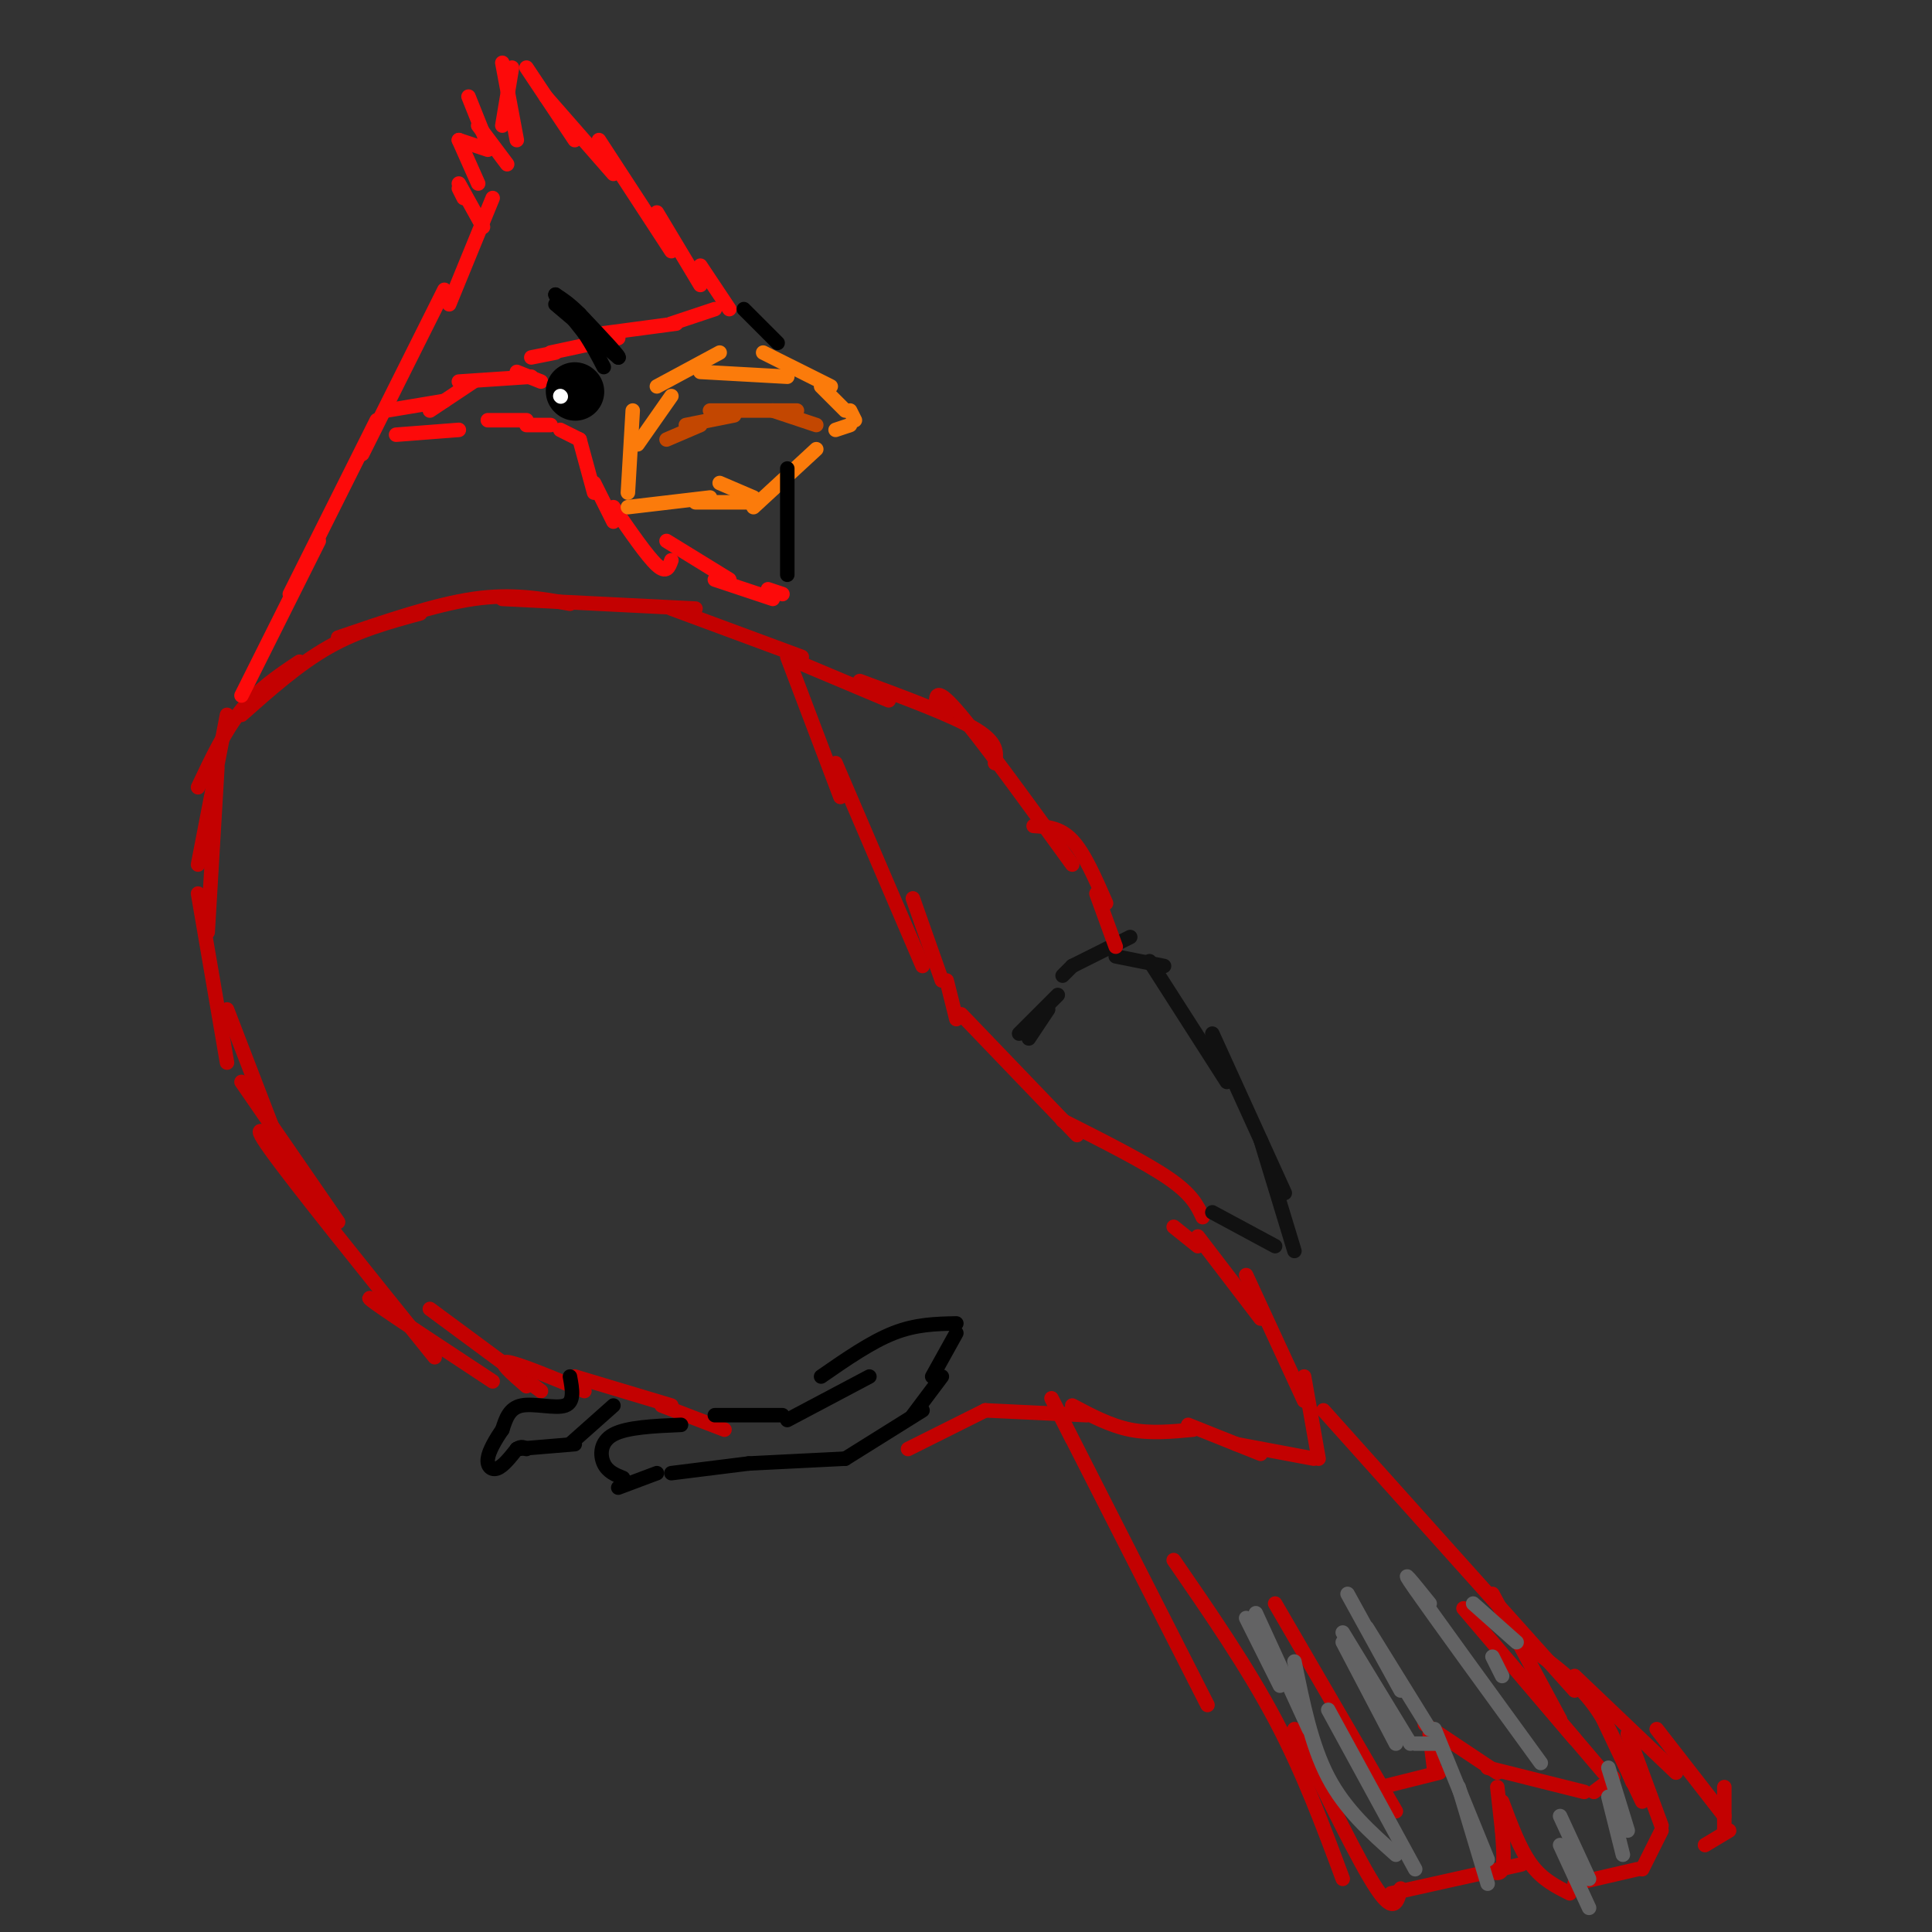 <svg viewBox='0 0 400 400' version='1.1' xmlns='http://www.w3.org/2000/svg' xmlns:xlink='http://www.w3.org/1999/xlink'><rect x="0" y="0" width="400" height="400" fill="#333333" stroke="none"/><g fill='none' stroke='#C30101' stroke-width='3' stroke-linecap='round' stroke-linejoin='round'><path d='M43,193c0.000,0.000 2.000,-34.000 2,-34'/><path d='M41,179c0.000,0.000 6.000,-31.000 6,-31'/><path d='M41,163c2.750,-5.833 5.500,-11.667 9,-16c3.500,-4.333 7.750,-7.167 12,-10'/><path d='M50,148c5.917,-5.250 11.833,-10.500 18,-14c6.167,-3.500 12.583,-5.250 19,-7'/><path d='M70,132c10.000,-3.417 20.000,-6.833 28,-8c8.000,-1.167 14.000,-0.083 20,1'/><path d='M104,124c0.000,0.000 40.000,2.000 40,2'/><path d='M139,126c0.000,0.000 27.000,10.000 27,10'/><path d='M163,136c0.000,0.000 11.000,29.000 11,29'/><path d='M173,158c0.000,0.000 18.000,42.000 18,42'/><path d='M189,186c0.000,0.000 6.000,17.000 6,17'/><path d='M196,203c0.000,0.000 2.000,8.000 2,8'/><path d='M41,185c0.000,0.000 6.000,35.000 6,35'/><path d='M47,209c0.000,0.000 10.000,26.000 10,26'/><path d='M50,224c0.000,0.000 20.000,29.000 20,29'/><path d='M60,239c-4.500,-4.000 -9.000,-8.000 -4,-1c5.000,7.000 19.500,25.000 34,43'/><path d='M81,271c-3.250,-1.750 -6.500,-3.500 -3,-1c3.500,2.500 13.750,9.250 24,16'/><path d='M89,271c0.000,0.000 23.000,17.000 23,17'/><path d='M109,287c-3.000,-2.583 -6.000,-5.167 -4,-5c2.000,0.167 9.000,3.083 16,6'/><path d='M119,285c0.000,0.000 20.000,6.000 20,6'/><path d='M137,291c0.000,0.000 13.000,5.000 13,5'/><path d='M188,300c0.000,0.000 16.000,-8.000 16,-8'/><path d='M204,292c0.000,0.000 21.000,1.000 21,1'/><path d='M222,291c3.917,2.083 7.833,4.167 12,5c4.167,0.833 8.583,0.417 13,0'/><path d='M246,295c0.000,0.000 15.000,6.000 15,6'/><path d='M256,299c0.000,0.000 16.000,3.000 16,3'/><path d='M273,302c0.000,0.000 -3.000,-17.000 -3,-17'/><path d='M270,290c0.000,0.000 -12.000,-26.000 -12,-26'/><path d='M261,273c0.000,0.000 -13.000,-17.000 -13,-17'/><path d='M248,258c0.000,0.000 -5.000,-4.000 -5,-4'/><path d='M199,210c0.000,0.000 24.000,25.000 24,25'/><path d='M220,232c8.583,4.333 17.167,8.667 22,12c4.833,3.333 5.917,5.667 7,8'/></g>
<g fill='none' stroke='#111111' stroke-width='3' stroke-linecap='round' stroke-linejoin='round'><path d='M251,251c0.000,0.000 13.000,7.000 13,7'/><path d='M268,259c0.000,0.000 -7.000,-23.000 -7,-23'/><path d='M266,247c0.000,0.000 -15.000,-33.000 -15,-33'/><path d='M254,224c0.000,0.000 -16.000,-25.000 -16,-25'/><path d='M241,200c0.000,0.000 -10.000,-2.000 -10,-2'/><path d='M234,194c0.000,0.000 -12.000,6.000 -12,6'/><path d='M222,200c0.000,0.000 -2.000,2.000 -2,2'/><path d='M219,206c0.000,0.000 -8.000,8.000 -8,8'/><path d='M217,209c0.000,0.000 -4.000,6.000 -4,6'/></g>
<g fill='none' stroke='#C30101' stroke-width='3' stroke-linecap='round' stroke-linejoin='round'><path d='M165,137c0.000,0.000 19.000,8.000 19,8'/><path d='M178,141c9.667,3.583 19.333,7.167 24,10c4.667,2.833 4.333,4.917 4,7'/><path d='M194,147c-0.333,-2.667 -0.667,-5.333 4,0c4.667,5.333 14.333,18.667 24,32'/><path d='M214,171c2.750,0.167 5.500,0.333 8,3c2.500,2.667 4.750,7.833 7,13'/><path d='M227,185c0.000,0.000 4.000,11.000 4,11'/></g>
<g fill='none' stroke='#FD0A0A' stroke-width='3' stroke-linecap='round' stroke-linejoin='round'><path d='M50,144c0.000,0.000 16.000,-32.000 16,-32'/><path d='M60,123c0.000,0.000 18.000,-36.000 18,-36'/><path d='M75,94c0.000,0.000 17.000,-34.000 17,-34'/><path d='M93,63c0.000,0.000 9.000,-22.000 9,-22'/><path d='M100,47c0.000,0.000 -5.000,-9.000 -5,-9'/><path d='M96,41c0.000,0.000 -1.000,-2.000 -1,-2'/><path d='M99,38c0.000,0.000 -4.000,-9.000 -4,-9'/><path d='M95,29c0.000,0.000 6.000,2.000 6,2'/><path d='M101,30c0.000,0.000 -4.000,-10.000 -4,-10'/><path d='M99,26c0.000,0.000 6.000,8.000 6,8'/><path d='M107,29c0.000,0.000 -3.000,-16.000 -3,-16'/><path d='M104,26c0.000,0.000 2.000,-12.000 2,-12'/><path d='M109,14c0.000,0.000 10.000,15.000 10,15'/><path d='M113,20c0.000,0.000 14.000,16.000 14,16'/><path d='M124,29c0.000,0.000 15.000,23.000 15,23'/><path d='M136,44c0.000,0.000 9.000,15.000 9,15'/><path d='M145,55c0.000,0.000 6.000,9.000 6,9'/><path d='M148,64c0.000,0.000 -9.000,3.000 -9,3'/><path d='M140,67c0.000,0.000 -15.000,2.000 -15,2'/><path d='M128,70c0.000,0.000 -14.000,3.000 -14,3'/><path d='M115,73c0.000,0.000 -5.000,1.000 -5,1'/><path d='M107,77c0.000,0.000 5.000,2.000 5,2'/><path d='M110,78c0.000,0.000 -15.000,1.000 -15,1'/><path d='M98,79c0.000,0.000 -9.000,6.000 -9,6'/><path d='M92,83c0.000,0.000 -12.000,2.000 -12,2'/><path d='M82,90c0.000,0.000 13.000,-1.000 13,-1'/><path d='M101,87c0.000,0.000 8.000,0.000 8,0'/><path d='M109,88c0.000,0.000 5.000,0.000 5,0'/><path d='M116,89c0.000,0.000 4.000,2.000 4,2'/><path d='M120,91c0.000,0.000 3.000,11.000 3,11'/><path d='M123,100c0.000,0.000 4.000,8.000 4,8'/><path d='M127,105c3.500,5.083 7.000,10.167 9,12c2.000,1.833 2.500,0.417 3,-1'/><path d='M138,112c0.000,0.000 13.000,8.000 13,8'/><path d='M148,120c0.000,0.000 12.000,4.000 12,4'/><path d='M159,122c0.000,0.000 3.000,1.000 3,1'/></g>
<g fill='none' stroke='#FB7B0B' stroke-width='3' stroke-linecap='round' stroke-linejoin='round'><path d='M130,102c0.000,0.000 1.000,-17.000 1,-17'/><path d='M132,92c0.000,0.000 7.000,-10.000 7,-10'/><path d='M136,80c0.000,0.000 13.000,-7.000 13,-7'/><path d='M145,77c0.000,0.000 18.000,1.000 18,1'/><path d='M158,73c0.000,0.000 14.000,7.000 14,7'/><path d='M170,80c0.000,0.000 5.000,5.000 5,5'/><path d='M176,85c0.000,0.000 1.000,2.000 1,2'/><path d='M176,88c0.000,0.000 -3.000,1.000 -3,1'/><path d='M169,93c0.000,0.000 -13.000,12.000 -13,12'/><path d='M130,105c0.000,0.000 17.000,-2.000 17,-2'/><path d='M144,104c0.000,0.000 13.000,0.000 13,0'/><path d='M149,100c0.000,0.000 7.000,3.000 7,3'/></g>
<g fill='none' stroke='#C34701' stroke-width='3' stroke-linecap='round' stroke-linejoin='round'><path d='M138,91c0.000,0.000 7.000,-3.000 7,-3'/><path d='M142,88c0.000,0.000 10.000,-2.000 10,-2'/><path d='M147,85c0.000,0.000 18.000,0.000 18,0'/><path d='M160,85c0.000,0.000 9.000,3.000 9,3'/></g>
<g fill='none' stroke='#000000' stroke-width='12' stroke-linecap='round' stroke-linejoin='round'><path d='M119,81c0.000,0.000 0.100,0.100 0.1,0.1'/></g>
<g fill='none' stroke='#FFFFFF' stroke-width='3' stroke-linecap='round' stroke-linejoin='round'><path d='M116,82c0.000,0.000 0.100,0.100 0.1,0.1'/></g>
<g fill='none' stroke='#000000' stroke-width='3' stroke-linecap='round' stroke-linejoin='round'><path d='M154,64c0.000,0.000 7.000,7.000 7,7'/><path d='M163,119c0.000,0.000 0.000,-22.000 0,-22'/><path d='M118,285c0.489,2.644 0.978,5.289 -1,6c-1.978,0.711 -6.422,-0.511 -9,0c-2.578,0.511 -3.289,2.756 -4,5'/><path d='M104,296c-1.369,1.964 -2.792,4.375 -3,6c-0.208,1.625 0.798,2.464 2,2c1.202,-0.464 2.601,-2.232 4,-4'/><path d='M107,300c1.000,-0.667 1.500,-0.333 2,0'/><path d='M107,300c0.000,0.000 12.000,-1.000 12,-1'/><path d='M118,299c0.000,0.000 9.000,-8.000 9,-8'/><path d='M141,295c-5.600,0.244 -11.200,0.489 -14,2c-2.800,1.511 -2.800,4.289 -2,6c0.800,1.711 2.400,2.356 4,3'/><path d='M128,308c0.000,0.000 8.000,-3.000 8,-3'/><path d='M139,305c0.000,0.000 16.000,-2.000 16,-2'/><path d='M155,303c0.000,0.000 20.000,-1.000 20,-1'/><path d='M175,302c0.000,0.000 16.000,-10.000 16,-10'/><path d='M189,293c0.000,0.000 6.000,-8.000 6,-8'/><path d='M193,285c0.000,0.000 5.000,-9.000 5,-9'/><path d='M198,274c-4.167,0.083 -8.333,0.167 -13,2c-4.667,1.833 -9.833,5.417 -15,9'/><path d='M180,285c0.000,0.000 -17.000,9.000 -17,9'/><path d='M162,293c0.000,0.000 -14.000,0.000 -14,0'/></g>
<g fill='none' stroke='#C30101' stroke-width='3' stroke-linecap='round' stroke-linejoin='round'><path d='M222,298c-3.333,-6.583 -6.667,-13.167 -2,-4c4.667,9.167 17.333,34.083 30,59'/><path d='M243,323c7.583,11.000 15.167,22.000 21,33c5.833,11.000 9.917,22.000 14,33'/><path d='M268,358c6.667,13.750 13.333,27.500 17,33c3.667,5.500 4.333,2.750 5,0'/><path d='M288,392c0.000,0.000 27.000,-6.000 27,-6'/><path d='M308,387c1.250,0.667 2.500,1.333 3,0c0.500,-1.333 0.250,-4.667 0,-8'/><path d='M311,379c0.000,0.000 -1.000,-9.000 -1,-9'/><path d='M311,373c1.833,4.917 3.667,9.833 6,13c2.333,3.167 5.167,4.583 8,6'/><path d='M326,390c0.000,0.000 13.000,-3.000 13,-3'/><path d='M340,387c0.000,0.000 4.000,-8.000 4,-8'/><path d='M344,378c0.000,0.000 -7.000,-19.000 -7,-19'/><path d='M340,373c0.000,0.000 -9.000,-19.000 -9,-19'/><path d='M338,369c-2.333,-5.750 -4.667,-11.500 -8,-16c-3.333,-4.500 -7.667,-7.750 -12,-11'/><path d='M323,356c0.000,0.000 -14.000,-26.000 -14,-26'/><path d='M274,292c0.000,0.000 52.000,58.000 52,58'/><path d='M326,347c0.000,0.000 21.000,20.000 21,20'/><path d='M343,358c0.000,0.000 14.000,18.000 14,18'/><path d='M357,370c0.000,0.000 0.000,9.000 0,9'/><path d='M358,379c0.000,0.000 -5.000,3.000 -5,3'/><path d='M264,332c0.000,0.000 25.000,43.000 25,43'/><path d='M286,370c0.000,0.000 12.000,-3.000 12,-3'/><path d='M297,367c0.000,0.000 -1.000,-8.000 -1,-8'/><path d='M295,357c0.000,0.000 15.000,10.000 15,10'/><path d='M308,366c0.000,0.000 20.000,5.000 20,5'/><path d='M330,371c0.000,0.000 4.000,-3.000 4,-3'/><path d='M332,367c0.000,0.000 -17.000,-20.000 -17,-20'/><path d='M326,360c0.000,0.000 -23.000,-27.000 -23,-27'/></g>
<g fill='none' stroke='#636364' stroke-width='3' stroke-linecap='round' stroke-linejoin='round'><path d='M293,387c0.000,0.000 -18.000,-33.000 -18,-33'/><path d='M289,384c-5.250,-4.667 -10.500,-9.333 -14,-16c-3.500,-6.667 -5.250,-15.333 -7,-24'/><path d='M308,390c0.000,0.000 -6.000,-20.000 -6,-20'/><path d='M308,385c0.000,0.000 -11.000,-27.000 -11,-27'/><path d='M297,361c0.000,0.000 -4.000,0.000 -4,0'/><path d='M289,361c0.000,0.000 -11.000,-21.000 -11,-21'/><path d='M292,361c0.000,0.000 -14.000,-23.000 -14,-23'/><path d='M319,365c-11.083,-15.250 -22.167,-30.500 -26,-36c-3.833,-5.500 -0.417,-1.250 3,3'/><path d='M311,347c0.000,0.000 -2.000,-4.000 -2,-4'/><path d='M329,395c0.000,0.000 -6.000,-13.000 -6,-13'/><path d='M329,389c0.000,0.000 -6.000,-13.000 -6,-13'/><path d='M336,384c0.000,0.000 -3.000,-12.000 -3,-12'/><path d='M337,379c0.000,0.000 -4.000,-13.000 -4,-13'/><path d='M296,358c0.000,0.000 -13.000,-21.000 -13,-21'/><path d='M290,350c0.000,0.000 -11.000,-20.000 -11,-20'/><path d='M271,358c0.000,0.000 -11.000,-24.000 -11,-24'/><path d='M265,349c0.000,0.000 -7.000,-14.000 -7,-14'/><path d='M314,340c0.000,0.000 -9.000,-8.000 -9,-8'/></g>
<g fill='none' stroke='#000000' stroke-width='3' stroke-linecap='round' stroke-linejoin='round'><path d='M115,63c0.000,0.000 13.000,11.000 13,11'/><path d='M128,74c0.833,0.333 -3.583,-4.333 -8,-9'/><path d='M120,65c-2.167,-2.167 -3.583,-3.083 -5,-4'/><path d='M115,61c0.167,0.667 3.083,4.333 6,8'/><path d='M121,69c1.667,2.500 2.833,4.750 4,7'/></g>
</svg>